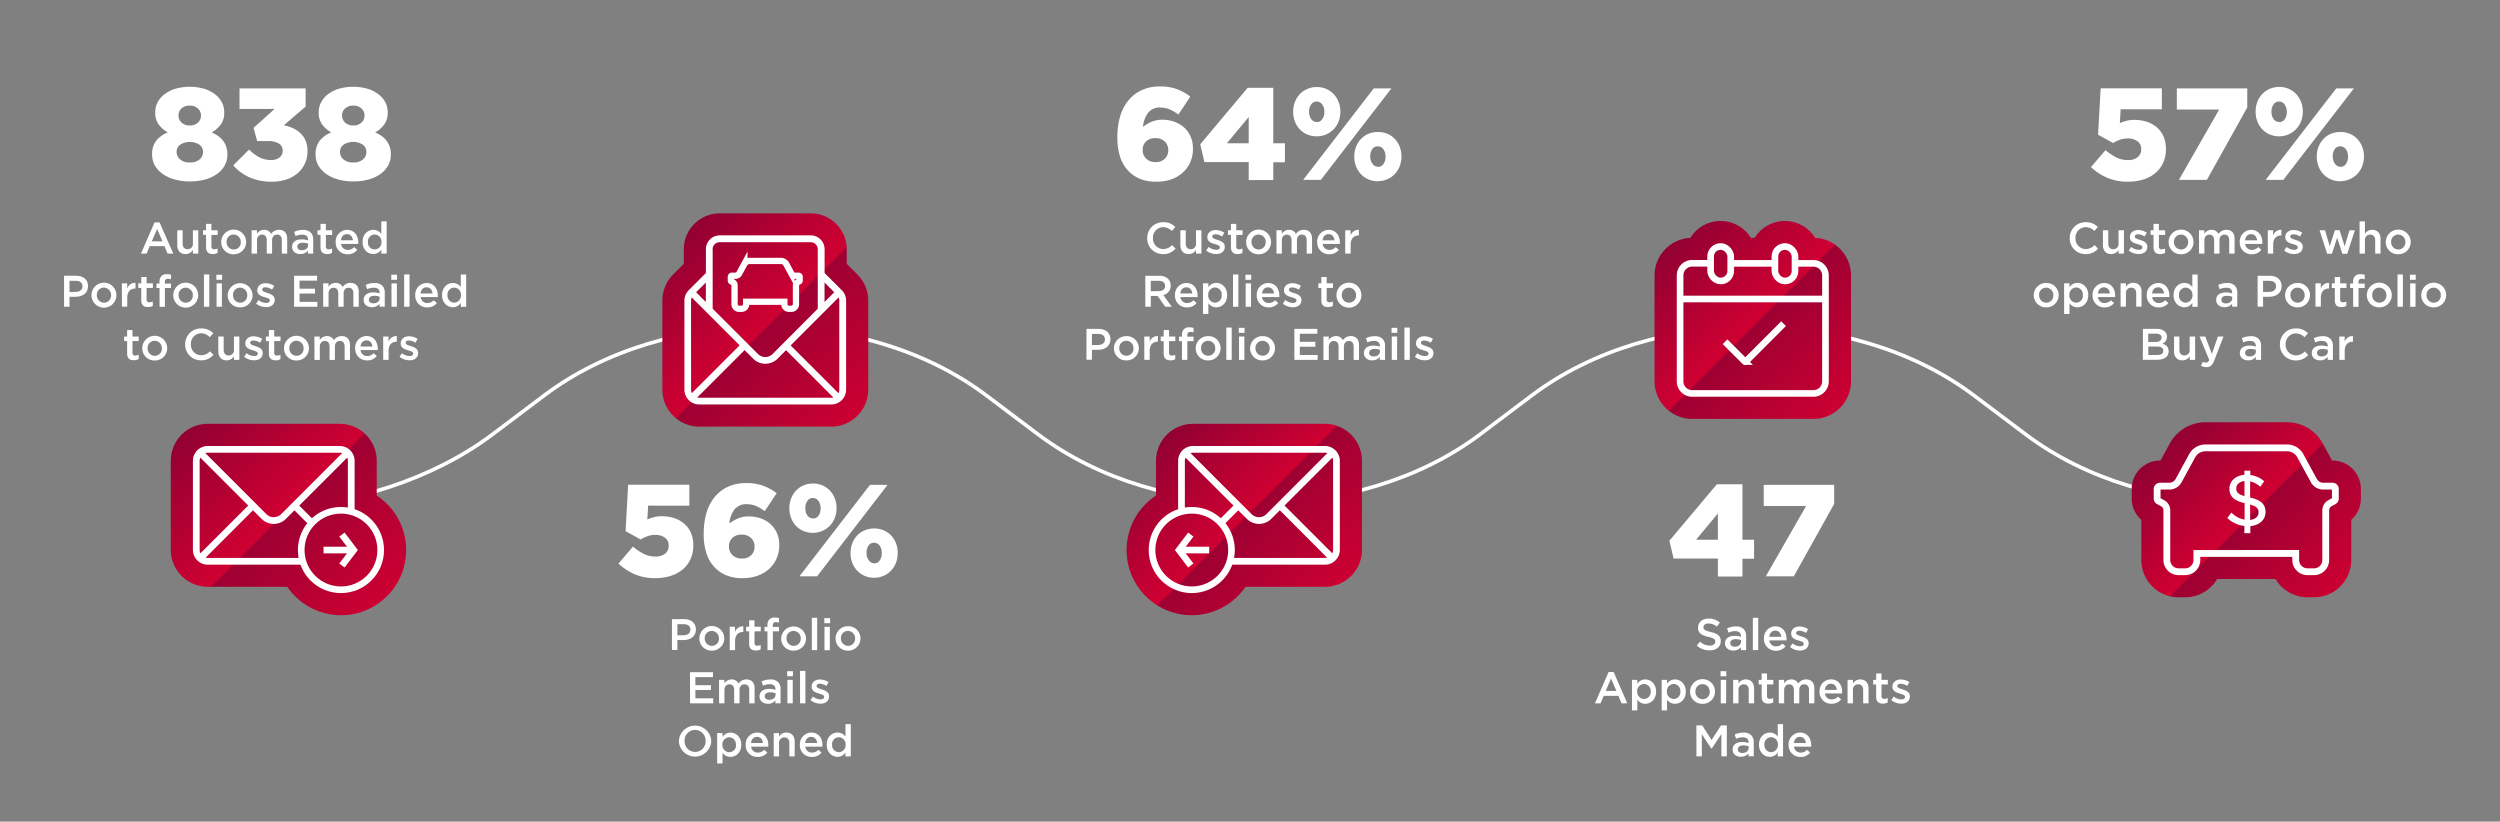 <svg id="Layer_1" data-name="Layer 1" xmlns="http://www.w3.org/2000/svg" xmlns:xlink="http://www.w3.org/1999/xlink" viewBox="0 0 1261.88 414.71"><rect x="0" y="0" width="1261.88" height="414.71" fill="#808080" stroke="none"/><defs><style>.cls-1,.cls-10,.cls-7,.cls-9{fill:none;stroke:#fff;stroke-miterlimit:10;}.cls-1{stroke-width:1.86px;}.cls-2{fill:url(#linear-gradient);}.cls-3{fill:url(#linear-gradient-2);}.cls-4{fill:url(#linear-gradient-3);}.cls-5{fill:url(#linear-gradient-4);}.cls-6{fill:url(#linear-gradient-5);}.cls-7{stroke-width:3.17px;}.cls-8{fill:#fff;}.cls-9{stroke-width:3.35px;}.cls-10{stroke-width:3.44px;}</style><linearGradient id="linear-gradient" x1="341.47" y1="122" x2="431.05" y2="211.58" gradientUnits="userSpaceOnUse"><stop offset="0" stop-color="#920032"/><stop offset="0.49" stop-color="#cf0032"/><stop offset="0.5" stop-color="#9e0032"/><stop offset="1" stop-color="#cc0032"/></linearGradient><linearGradient id="linear-gradient-2" x1="97.1" y1="213.98" x2="189.68" y2="306.56" xlink:href="#linear-gradient"/><linearGradient id="linear-gradient-3" x1="589.18" y1="219.19" x2="671.34" y2="301.35" xlink:href="#linear-gradient"/><linearGradient id="linear-gradient-4" x1="842.68" y1="123.7" x2="926.8" y2="207.82" xlink:href="#linear-gradient"/><linearGradient id="linear-gradient-5" x1="1093.73" y1="223.11" x2="1173.97" y2="303.35" xlink:href="#linear-gradient"/></defs><path class="cls-1" d="M1134,253.86c-40.45,0-80.9-11.54-111.58-34.64l-26.08-19.63c-61.37-46.19-161.79-46.19-223.16,0l-26.08,19.63c-61.37,46.19-161.79,46.19-223.16,0l-26.08-19.63c-61.37-46.19-161.79-46.19-223.16,0l-26.07,19.63C218.44,241.93,178,254.62,137,256.87"/><path class="cls-2" d="M353,215.34a18.7,18.7,0,0,1-18.67-18.68v-44.9A18.72,18.72,0,0,1,340,138.31l5.14-5.14v-7.32a18.19,18.19,0,0,1,18.17-18.17h45.91a18.19,18.19,0,0,1,18.17,18.17v7.32l5.33,5.33a18.73,18.73,0,0,1,5.53,13.26v44.9a18.7,18.7,0,0,1-18.68,18.68Z"/><path class="cls-3" d="M172.1,310.54A33,33,0,0,1,145,296.18H104.87A18.69,18.69,0,0,1,86.2,277.51v-44.9a18.69,18.69,0,0,1,18.67-18.68h66.62a18.69,18.69,0,0,1,18.67,18.68v17.53a32.9,32.9,0,0,1-18.06,60.4Z"/><path class="cls-4" d="M601.55,310.54a32.9,32.9,0,0,1-18.06-60.4V232.61a18.69,18.69,0,0,1,18.67-18.68h66.62a18.69,18.69,0,0,1,18.67,18.68v44.9a18.69,18.69,0,0,1-18.67,18.67H628.69A33,33,0,0,1,601.55,310.54Z"/><path class="cls-5" d="M854.14,211.44a19,19,0,0,1-19-19V139a19,19,0,0,1,18.06-18.93,17.94,17.94,0,0,1,30.54,0h1.91a17.94,17.94,0,0,1,30.54,0A19,19,0,0,1,934.3,139v53.44a19,19,0,0,1-18.95,19Z"/><path class="cls-6" d="M1164.74,301.48a18.84,18.84,0,0,1-16.19-9.23h-29.41a18.83,18.83,0,0,1-16.19,9.23h-3.31a18.84,18.84,0,0,1-18.81-18.82V262.39a14.29,14.29,0,0,1-4.85-10.75v-4.85a14.35,14.35,0,0,1,14.33-14.33h.22l4.69-8.62a20.53,20.53,0,0,1,18-10.7h41.19a20.53,20.53,0,0,1,18,10.7l4.7,8.62h.21a14.35,14.35,0,0,1,14.34,14.33v4.85a14.32,14.32,0,0,1-4.85,10.75v20.27a18.84,18.84,0,0,1-18.82,18.82Z"/><path class="cls-7" d="M376.62,152.29v1.28a2.29,2.29,0,0,1-2.29,2.29h-1.27a2.29,2.29,0,0,1-2.29-2.29V143.9a1.6,1.6,0,0,0-.8-1.38l-.71-.4a.55.55,0,0,1-.36-.53v-1.87a.55.55,0,0,1,.55-.55h1.82a2.08,2.08,0,0,0,1.81-1.08l2.64-4.85a3,3,0,0,1,2.59-1.53h15.9a3,3,0,0,1,2.59,1.53l2.65,4.85a2.06,2.06,0,0,0,1.81,1.08h1.81a.55.55,0,0,1,.56.55v1.87a.56.56,0,0,1-.37.53l-.7.4a1.58,1.58,0,0,0-.8,1.38v9.67a2.3,2.3,0,0,1-2.29,2.29h-1.28a2.29,2.29,0,0,1-2.28-2.29v-1.28Z"/><path class="cls-8" d="M95.77,91.57a28,28,0,0,1-7.65-1,19.55,19.55,0,0,1-6-2.77,13.47,13.47,0,0,1-3.93-4.26,10.91,10.91,0,0,1-1.41-5.5v-.14a10.75,10.75,0,0,1,2.07-6.85,14.35,14.35,0,0,1,5.84-4.23,14.53,14.53,0,0,1-4.52-3.89,9.81,9.81,0,0,1-1.81-6.13v-.13a10.77,10.77,0,0,1,1.25-5.12,12.51,12.51,0,0,1,3.56-4.08,17.19,17.19,0,0,1,5.51-2.71,26.66,26.66,0,0,1,14.18,0,17.19,17.19,0,0,1,5.51,2.71,12.51,12.51,0,0,1,3.56,4.08,10.66,10.66,0,0,1,1.25,5.12v.13a9.81,9.81,0,0,1-1.81,6.13,14.53,14.53,0,0,1-4.52,3.89,18.84,18.84,0,0,1,3.23,1.82A11.54,11.54,0,0,1,112.56,71a10.54,10.54,0,0,1,1.61,3,11.46,11.46,0,0,1,.6,3.86V78a11.24,11.24,0,0,1-1.42,5.61,13.22,13.22,0,0,1-3.93,4.28,18.84,18.84,0,0,1-6,2.74A28.82,28.82,0,0,1,95.77,91.57Zm0-9.57a7.11,7.11,0,0,0,5-1.55,4.78,4.78,0,0,0,1.71-3.66v-.13A4.34,4.34,0,0,0,100.59,73,9.09,9.09,0,0,0,91,73a4.35,4.35,0,0,0-1.85,3.63v.13a4.78,4.78,0,0,0,1.71,3.66A7.13,7.13,0,0,0,95.77,82Zm0-18.66a5.83,5.83,0,0,0,4.12-1.42,4.64,4.64,0,0,0,1.55-3.59v-.14a4.62,4.62,0,0,0-1.51-3.39,5.71,5.71,0,0,0-4.16-1.49,5.78,5.78,0,0,0-4.15,1.45,4.5,4.5,0,0,0-1.52,3.37v.13a4.79,4.79,0,0,0,1.55,3.63A5.82,5.82,0,0,0,95.77,63.34Z"/><path class="cls-8" d="M137.39,91.7a27.32,27.32,0,0,1-11.51-2.21,24.66,24.66,0,0,1-8.15-6l8-8a21.15,21.15,0,0,0,5.18,3.9,12.5,12.5,0,0,0,5.83,1.38,6.72,6.72,0,0,0,4.36-1.29,4.16,4.16,0,0,0,1.58-3.39v-.13a4,4,0,0,0-1.94-3.5,10.3,10.3,0,0,0-5.58-1.25H129.8L128,64.53,138.58,55H120.9V44.61h33.37v9.16l-11,9.44a22.93,22.93,0,0,1,4.62,1.51,13.53,13.53,0,0,1,3.82,2.58,11,11,0,0,1,2.57,3.76,13,13,0,0,1,.93,5.14v.13a14.33,14.33,0,0,1-5.08,11.18,16.73,16.73,0,0,1-5.64,3.1A22.18,22.18,0,0,1,137.39,91.7Z"/><path class="cls-8" d="M178.28,91.57a28,28,0,0,1-7.65-1,19.55,19.55,0,0,1-6-2.77,13.47,13.47,0,0,1-3.93-4.26,10.91,10.91,0,0,1-1.41-5.5v-.14a10.75,10.75,0,0,1,2.07-6.85,14.35,14.35,0,0,1,5.84-4.23,14.53,14.53,0,0,1-4.52-3.89,9.81,9.81,0,0,1-1.81-6.13v-.13a10.77,10.77,0,0,1,1.25-5.12,12.51,12.51,0,0,1,3.56-4.08,17.19,17.19,0,0,1,5.51-2.71,26.66,26.66,0,0,1,14.18,0,17.19,17.19,0,0,1,5.51,2.71,12.51,12.51,0,0,1,3.56,4.08,10.77,10.77,0,0,1,1.25,5.12v.13a9.81,9.81,0,0,1-1.81,6.13,14.53,14.53,0,0,1-4.52,3.89,19.23,19.23,0,0,1,3.23,1.82A11.54,11.54,0,0,1,195.07,71a10.54,10.54,0,0,1,1.61,3,11.46,11.46,0,0,1,.6,3.86V78a11.24,11.24,0,0,1-1.42,5.61,13.22,13.22,0,0,1-3.93,4.28,18.84,18.84,0,0,1-6,2.74A28.82,28.82,0,0,1,178.28,91.57Zm0-9.57a7.13,7.13,0,0,0,4.95-1.55,4.78,4.78,0,0,0,1.71-3.66v-.13A4.34,4.34,0,0,0,183.1,73a9.09,9.09,0,0,0-9.63,0,4.33,4.33,0,0,0-1.85,3.63v.13a4.78,4.78,0,0,0,1.71,3.66A7.13,7.13,0,0,0,178.28,82Zm0-18.66a5.83,5.83,0,0,0,4.12-1.42A4.64,4.64,0,0,0,184,58.33v-.14a4.62,4.62,0,0,0-1.51-3.39,5.71,5.71,0,0,0-4.16-1.49,5.78,5.78,0,0,0-4.15,1.45,4.5,4.5,0,0,0-1.52,3.37v.13a4.75,4.75,0,0,0,1.55,3.63A5.82,5.82,0,0,0,178.28,63.34Z"/><path class="cls-8" d="M78,112.27h2.55L87.46,128h-2.9L83,124.24H75.58L74,128H71.15ZM82,121.81l-2.7-6.26-2.68,6.26Z"/><path class="cls-8" d="M89.48,123.73v-7.51h2.7v6.7c0,1.84.91,2.86,2.52,2.86a2.6,2.6,0,0,0,2.66-2.9v-6.66h2.73V128H97.36v-1.84a4.23,4.23,0,0,1-3.68,2.08C91,128.26,89.48,126.48,89.48,123.73Z"/><path class="cls-8" d="M104,124.76v-6.21h-1.49v-2.33H104V113h2.7v3.24h3.18v2.33h-3.18v5.78a1.29,1.29,0,0,0,1.46,1.48,3.59,3.59,0,0,0,1.67-.41v2.21a4.67,4.67,0,0,1-2.43.61C105.43,128.22,104,127.35,104,124.76Z"/><path class="cls-8" d="M111.66,122.19v0a6.29,6.29,0,0,1,12.58,0v0a6.17,6.17,0,0,1-6.32,6.15A6.1,6.1,0,0,1,111.66,122.19Zm9.88,0v0a3.65,3.65,0,0,0-3.62-3.8,3.54,3.54,0,0,0-3.55,3.76v0a3.63,3.63,0,0,0,3.59,3.78A3.54,3.54,0,0,0,121.54,122.19Z"/><path class="cls-8" d="M127,116.22h2.71V118a4.21,4.21,0,0,1,3.59-2,3.73,3.73,0,0,1,3.53,2.07,4.75,4.75,0,0,1,4-2.07c2.57,0,4.13,1.63,4.13,4.51V128h-2.7v-6.71c0-1.87-.87-2.88-2.39-2.88s-2.53,1-2.53,2.93V128h-2.7v-6.73c0-1.83-.89-2.86-2.39-2.86s-2.52,1.12-2.52,2.93V128H127Z"/><path class="cls-8" d="M147.44,124.62v0c0-2.55,2-3.8,4.87-3.8a9.86,9.86,0,0,1,3.17.49V121c0-1.67-1-2.57-2.93-2.57a8.17,8.17,0,0,0-3.37.74l-.71-2.12a10.05,10.05,0,0,1,4.44-1,5.28,5.28,0,0,1,3.91,1.31,4.9,4.9,0,0,1,1.27,3.64v7h-2.63v-1.48a4.8,4.8,0,0,1-3.84,1.72C149.4,128.26,147.44,127,147.44,124.62Zm8.08-.85V123a7.4,7.4,0,0,0-2.68-.47c-1.74,0-2.77.74-2.77,2v0c0,1.14,1,1.79,2.3,1.79C154.16,126.3,155.52,125.27,155.52,123.77Z"/><path class="cls-8" d="M161.78,124.76v-6.21h-1.49v-2.33h1.49V113h2.71v3.24h3.17v2.33h-3.17v5.78a1.29,1.29,0,0,0,1.45,1.48,3.59,3.59,0,0,0,1.67-.41v2.21a4.65,4.65,0,0,1-2.43.61C163.19,128.22,161.78,127.35,161.78,124.76Z"/><path class="cls-8" d="M169.43,122.16v0a5.85,5.85,0,0,1,5.76-6.14c3.75,0,5.65,3,5.65,6.34,0,.25,0,.49,0,.76h-8.67a3.29,3.29,0,0,0,3.39,3,4.31,4.31,0,0,0,3.2-1.4l1.58,1.4a6,6,0,0,1-4.82,2.22A5.88,5.88,0,0,1,169.43,122.16Zm8.73-.87c-.18-1.74-1.21-3.1-3-3.1s-2.82,1.27-3.06,3.1Z"/><path class="cls-8" d="M183,122.14v0c0-3.91,2.65-6.12,5.47-6.12a4.84,4.84,0,0,1,4,2.07v-6.34h2.7V128h-2.7v-2a4.72,4.72,0,0,1-4,2.21C185.67,128.26,183,126.05,183,122.14Zm9.53,0v0a3.54,3.54,0,0,0-3.41-3.78,3.46,3.46,0,0,0-3.4,3.78v0a3.42,3.42,0,1,0,6.81,0Z"/><path class="cls-8" d="M32.33,139.19h6.16c3.67,0,5.95,2.08,5.95,5.23v.05c0,3.5-2.82,5.34-6.26,5.34h-3.1v5H32.33Zm5.94,8.14c2.08,0,3.37-1.17,3.37-2.8v0c0-1.83-1.31-2.79-3.37-2.79H35.08v5.63Z"/><path class="cls-8" d="M46.18,149v0a6.29,6.29,0,0,1,12.58-.05V149a6.29,6.29,0,0,1-12.58,0Zm9.88,0v0a3.65,3.65,0,0,0-3.62-3.8,3.54,3.54,0,0,0-3.55,3.75V149a3.63,3.63,0,0,0,3.59,3.77A3.54,3.54,0,0,0,56.06,149Z"/><path class="cls-8" d="M61.51,143h2.7v2.65a4.19,4.19,0,0,1,4.18-2.88v2.86h-.15c-2.37,0-4,1.54-4,4.67v4.49h-2.7Z"/><path class="cls-8" d="M71.3,151.57v-6.21H69.8V143h1.5V139.8H74V143h3.17v2.32H74v5.79a1.28,1.28,0,0,0,1.45,1.47,3.62,3.62,0,0,0,1.68-.4v2.21a4.68,4.68,0,0,1-2.44.6C72.71,155,71.3,154.16,71.3,151.57Z"/><path class="cls-8" d="M80.53,145.36H79V143.1h1.5v-.87a4,4,0,0,1,1-2.9,3.54,3.54,0,0,1,2.66-.94,7.16,7.16,0,0,1,2.18.31V141a4.66,4.66,0,0,0-1.58-.29c-1,0-1.57.56-1.57,1.79v.65h3.13v2.23H83.23v9.47h-2.7Z"/><path class="cls-8" d="M87.45,149v0a6.29,6.29,0,0,1,12.58-.05V149a6.29,6.29,0,0,1-12.58,0Zm9.88,0v0a3.65,3.65,0,0,0-3.62-3.8,3.54,3.54,0,0,0-3.55,3.75V149a3.63,3.63,0,0,0,3.59,3.77A3.54,3.54,0,0,0,97.33,149Z"/><path class="cls-8" d="M102.94,138.52h2.7v16.31h-2.7Z"/><path class="cls-8" d="M109.22,138.66h2.9v2.57h-2.9Zm.11,4.38H112v11.79h-2.7Z"/><path class="cls-8" d="M114.92,149v0a6.29,6.29,0,0,1,12.57-.05V149a6.16,6.16,0,0,1-6.32,6.14A6.1,6.1,0,0,1,114.92,149Zm9.87,0v0a3.65,3.65,0,0,0-3.62-3.8,3.54,3.54,0,0,0-3.55,3.75V149a3.64,3.64,0,0,0,3.6,3.77A3.54,3.54,0,0,0,124.79,149Z"/><path class="cls-8" d="M129.28,153.29l1.21-1.83a6.69,6.69,0,0,0,3.86,1.45c1.17,0,1.84-.49,1.84-1.27v0c0-.91-1.25-1.23-2.64-1.65-1.74-.49-3.69-1.21-3.69-3.46v0c0-2.23,1.86-3.59,4.2-3.59a8.15,8.15,0,0,1,4.34,1.34l-1.07,1.92A6.79,6.79,0,0,0,134,145c-1.05,0-1.66.49-1.66,1.16v.05c0,.87,1.28,1.22,2.66,1.67,1.72.54,3.67,1.32,3.67,3.44v0c0,2.48-1.93,3.71-4.38,3.71A8.32,8.32,0,0,1,129.28,153.29Z"/><path class="cls-8" d="M148.45,139.19h11.6v2.46H151.2v4.07H159v2.45H151.2v4.2h9v2.46H148.45Z"/><path class="cls-8" d="M163.11,143h2.71v1.78a4.21,4.21,0,0,1,3.59-2,3.74,3.74,0,0,1,3.53,2.08,4.76,4.76,0,0,1,4-2.08c2.57,0,4.13,1.63,4.13,4.51v7.53h-2.7v-6.7c0-1.88-.87-2.88-2.39-2.88s-2.53,1-2.53,2.92v6.66h-2.7v-6.72c0-1.83-.89-2.86-2.39-2.86s-2.52,1.11-2.52,2.92v6.66h-2.71Z"/><path class="cls-8" d="M183.56,151.44v-.05c0-2.55,2-3.8,4.87-3.8a9.58,9.58,0,0,1,3.17.5v-.3c0-1.67-1-2.56-2.93-2.56a8.32,8.32,0,0,0-3.37.73l-.71-2.12a10.05,10.05,0,0,1,4.44-1,5.28,5.28,0,0,1,3.91,1.32,4.9,4.9,0,0,1,1.27,3.64v7h-2.63v-1.47a4.8,4.8,0,0,1-3.84,1.72C185.52,155.08,183.56,153.8,183.56,151.44Zm8.08-.85v-.81a7.62,7.62,0,0,0-2.68-.47c-1.74,0-2.77.74-2.77,2v0c0,1.14,1,1.79,2.31,1.79C190.28,153.11,191.64,152.08,191.64,150.59Z"/><path class="cls-8" d="M197.5,138.66h2.91v2.57H197.5Zm.11,4.38h2.71v11.79h-2.71Z"/><path class="cls-8" d="M204,138.52h2.71v16.31H204Z"/><path class="cls-8" d="M209.59,149v0a5.85,5.85,0,0,1,5.76-6.14c3.76,0,5.65,3,5.65,6.35,0,.24,0,.49,0,.75h-8.67a3.3,3.3,0,0,0,3.4,3,4.26,4.26,0,0,0,3.19-1.41l1.59,1.41a6,6,0,0,1-4.83,2.21A5.89,5.89,0,0,1,209.59,149Zm8.73-.87c-.17-1.75-1.2-3.11-3-3.11s-2.81,1.28-3.06,3.11Z"/><path class="cls-8" d="M223.13,149v-.05c0-3.91,2.66-6.12,5.47-6.12a4.8,4.8,0,0,1,4,2.08v-6.35h2.71v16.31h-2.71v-2a4.74,4.74,0,0,1-4,2.21C225.83,155.08,223.13,152.87,223.13,149Zm9.54,0v-.05a3.54,3.54,0,0,0-3.42-3.77,3.45,3.45,0,0,0-3.39,3.77V149a3.51,3.51,0,0,0,3.39,3.77A3.55,3.55,0,0,0,232.67,149Z"/><path class="cls-8" d="M64.17,178.38v-6.21h-1.5v-2.32h1.5v-3.24h2.7v3.24H70v2.32H66.87V178a1.28,1.28,0,0,0,1.45,1.47A3.62,3.62,0,0,0,70,179v2.21a4.67,4.67,0,0,1-2.43.61C65.58,181.85,64.17,181,64.17,178.38Z"/><path class="cls-8" d="M71.81,175.81v0a6.29,6.29,0,0,1,12.58-.05v.05a6.16,6.16,0,0,1-6.32,6.14A6.1,6.1,0,0,1,71.81,175.81Zm9.88,0v0a3.65,3.65,0,0,0-3.62-3.8,3.54,3.54,0,0,0-3.55,3.75v.05a3.64,3.64,0,0,0,3.59,3.78A3.55,3.55,0,0,0,81.69,175.81Z"/><path class="cls-8" d="M93.46,173.87v0a7.92,7.92,0,0,1,8.07-8.09,8.15,8.15,0,0,1,6.12,2.43l-1.77,2a6.22,6.22,0,0,0-4.37-2,5.27,5.27,0,0,0-5.16,5.52v.05a5.26,5.26,0,0,0,5.16,5.54,6.11,6.11,0,0,0,4.49-2l1.76,1.78a8.06,8.06,0,0,1-6.34,2.77A7.87,7.87,0,0,1,93.46,173.87Z"/><path class="cls-8" d="M110.2,177.36v-7.51h2.7v6.7c0,1.83.92,2.86,2.53,2.86a2.61,2.61,0,0,0,2.66-2.9v-6.66h2.72v11.79h-2.72v-1.83a4.25,4.25,0,0,1-3.69,2.08C111.74,181.89,110.2,180.1,110.2,177.36Z"/><path class="cls-8" d="M123.23,180.1l1.2-1.83a6.69,6.69,0,0,0,3.87,1.45c1.16,0,1.83-.49,1.83-1.27v0c0-.92-1.25-1.23-2.64-1.66-1.74-.49-3.68-1.2-3.68-3.46v0c0-2.24,1.85-3.6,4.2-3.6a8.14,8.14,0,0,1,4.33,1.34l-1.07,1.92a6.89,6.89,0,0,0-3.33-1.12c-1,0-1.65.49-1.65,1.17v0c0,.87,1.27,1.23,2.66,1.68,1.72.53,3.66,1.31,3.66,3.44v0c0,2.48-1.92,3.71-4.38,3.71A8.23,8.23,0,0,1,123.23,180.1Z"/><path class="cls-8" d="M135.72,178.38v-6.21h-1.5v-2.32h1.5v-3.24h2.7v3.24h3.17v2.32h-3.17V178a1.28,1.28,0,0,0,1.45,1.47,3.62,3.62,0,0,0,1.68-.4v2.21a4.68,4.68,0,0,1-2.44.61C137.12,181.85,135.72,181,135.72,178.38Z"/><path class="cls-8" d="M143.36,175.81v0a6.29,6.29,0,0,1,12.58-.05v.05a6.17,6.17,0,0,1-6.33,6.14A6.1,6.1,0,0,1,143.36,175.81Zm9.87,0v0a3.64,3.64,0,0,0-3.62-3.8,3.54,3.54,0,0,0-3.55,3.75v.05a3.65,3.65,0,0,0,3.6,3.78A3.54,3.54,0,0,0,153.23,175.81Z"/><path class="cls-8" d="M158.69,169.85h2.7v1.79a4.24,4.24,0,0,1,3.6-2,3.75,3.75,0,0,1,3.53,2.08,4.75,4.75,0,0,1,4-2.08c2.57,0,4.14,1.63,4.14,4.52v7.52h-2.71v-6.7c0-1.87-.87-2.88-2.39-2.88s-2.52,1-2.52,2.93v6.65h-2.7v-6.72c0-1.83-.9-2.86-2.39-2.86s-2.53,1.12-2.53,2.93v6.65h-2.7Z"/><path class="cls-8" d="M179.27,175.79v0A5.86,5.86,0,0,1,185,169.6c3.75,0,5.65,3,5.65,6.35,0,.24,0,.49,0,.76H182a3.29,3.29,0,0,0,3.4,3,4.28,4.28,0,0,0,3.19-1.41l1.59,1.41a6,6,0,0,1-4.83,2.21A5.88,5.88,0,0,1,179.27,175.79Zm8.73-.87c-.18-1.74-1.2-3.1-3-3.1s-2.82,1.27-3.06,3.1Z"/><path class="cls-8" d="M193.41,169.85h2.7v2.66a4.18,4.18,0,0,1,4.18-2.88v2.86h-.15c-2.37,0-4,1.54-4,4.66v4.49h-2.7Z"/><path class="cls-8" d="M201.68,180.1l1.21-1.83a6.64,6.64,0,0,0,3.86,1.45c1.16,0,1.83-.49,1.83-1.27v0c0-.92-1.25-1.23-2.63-1.66-1.75-.49-3.69-1.2-3.69-3.46v0c0-2.24,1.85-3.6,4.2-3.6a8.14,8.14,0,0,1,4.33,1.34l-1.07,1.92a6.86,6.86,0,0,0-3.33-1.12c-1,0-1.65.49-1.65,1.17v0c0,.87,1.27,1.23,2.66,1.68,1.72.53,3.66,1.31,3.66,3.44v0c0,2.48-1.92,3.71-4.38,3.71A8.23,8.23,0,0,1,201.68,180.1Z"/><path class="cls-8" d="M330.9,291.82a26.14,26.14,0,0,1-10.62-2,29.25,29.25,0,0,1-8.11-5.34l7.32-8.58a27.4,27.4,0,0,0,5.54,3.7,12.75,12.75,0,0,0,5.67,1.32,7.81,7.81,0,0,0,5-1.45,4.81,4.81,0,0,0,1.82-4v-.13a4.67,4.67,0,0,0-1.88-3.93,8,8,0,0,0-4.92-1.42,11.36,11.36,0,0,0-3.92.66,19.62,19.62,0,0,0-3.46,1.65l-7.59-4.22,1.32-23.41h30.87v10.55H327.14l-.39,7a20.83,20.83,0,0,1,3.33-1.19,16.24,16.24,0,0,1,4.05-.46,20.11,20.11,0,0,1,6,.89,15.08,15.08,0,0,1,5,2.67,13.08,13.08,0,0,1,3.49,4.55,15.07,15.07,0,0,1,1.32,6.53v.14a16.09,16.09,0,0,1-1.42,6.92,14.78,14.78,0,0,1-3.92,5.15,17.64,17.64,0,0,1-6,3.23A25.43,25.43,0,0,1,330.9,291.82Z"/><path class="cls-8" d="M375,291.82a21.51,21.51,0,0,1-8.28-1.39,17.84,17.84,0,0,1-5.84-3.89,18.47,18.47,0,0,1-4.12-6.69,30.61,30.61,0,0,1-1.55-10.59v-.13a36.42,36.42,0,0,1,1.32-10,23.17,23.17,0,0,1,4-8,18.81,18.81,0,0,1,6.7-5.34,21.37,21.37,0,0,1,9.43-1.95,24.54,24.54,0,0,1,8.44,1.3,27,27,0,0,1,6.93,3.81L386,258a22.3,22.3,0,0,0-4.25-2.54,12.08,12.08,0,0,0-4.91-.95,7.25,7.25,0,0,0-6.17,2.72,13.74,13.74,0,0,0-2.54,7,23.25,23.25,0,0,1,4.19-2.47,13.56,13.56,0,0,1,5.77-1.09,17.81,17.81,0,0,1,5.8.95,14.59,14.59,0,0,1,4.85,2.77,13.27,13.27,0,0,1,3.33,4.52,14.4,14.4,0,0,1,1.25,6.14v.13a16.08,16.08,0,0,1-1.45,7,15.61,15.61,0,0,1-3.92,5.21,17.5,17.5,0,0,1-5.84,3.3A22,22,0,0,1,375,291.82Zm-.53-9.89a6.3,6.3,0,0,0,4.72-1.73,5.84,5.84,0,0,0,1.68-4.24v-.14a5.7,5.7,0,0,0-1.75-4.24,6.5,6.5,0,0,0-4.78-1.72,6.36,6.36,0,0,0-4.72,1.69,5.72,5.72,0,0,0-1.68,4.21v.13a5.82,5.82,0,0,0,1.75,4.28A6.44,6.44,0,0,0,374.43,281.93Z"/><path class="cls-8" d="M410.31,268.93a12.14,12.14,0,0,1-4.88-.95,11.19,11.19,0,0,1-3.73-2.64,12.08,12.08,0,0,1-2.4-3.93,13.16,13.16,0,0,1-.86-4.81v-.13a13.22,13.22,0,0,1,.86-4.82,12.14,12.14,0,0,1,2.4-3.92,11.47,11.47,0,0,1,3.76-2.67,11.91,11.91,0,0,1,4.92-1,11.66,11.66,0,0,1,4.88,1,11.41,11.41,0,0,1,3.72,2.67,12,12,0,0,1,2.41,3.92,13.25,13.25,0,0,1,.86,4.75v.13a13.43,13.43,0,0,1-.86,4.82,11.68,11.68,0,0,1-11.08,7.58Zm28.82-24.2H448L412.42,290.9h-8.9Zm-28.75,17a3.3,3.3,0,0,0,2.77-1.45,6,6,0,0,0,1.05-3.63v-.13a6,6,0,0,0-1.09-3.66,3.33,3.33,0,0,0-2.8-1.49,3.29,3.29,0,0,0-2.77,1.45,6,6,0,0,0-1.05,3.63v.13a5.86,5.86,0,0,0,1.12,3.7A3.39,3.39,0,0,0,410.38,261.68Zm30.8,29.88a11.63,11.63,0,0,1-4.88-1,11.34,11.34,0,0,1-3.73-2.68,12.05,12.05,0,0,1-2.41-3.92,13.2,13.2,0,0,1-.85-4.75v-.13a13.47,13.47,0,0,1,.85-4.82,12.16,12.16,0,0,1,2.41-3.92,11.37,11.37,0,0,1,3.76-2.67,12.78,12.78,0,0,1,9.79,0,10.83,10.83,0,0,1,3.73,2.63,12.31,12.31,0,0,1,2.41,3.93,13.38,13.38,0,0,1,.86,4.81v.14a13.49,13.49,0,0,1-.86,4.78,11.83,11.83,0,0,1-2.44,3.95,11.66,11.66,0,0,1-8.64,3.67Zm.06-7.26a3.25,3.25,0,0,0,2.77-1.45,6,6,0,0,0,1.06-3.63v-.13A5.94,5.94,0,0,0,444,275.4a3.35,3.35,0,0,0-2.8-1.45,3.29,3.29,0,0,0-2.81,1.41,6.14,6.14,0,0,0-1,3.66v.14a6,6,0,0,0,1.12,3.66A3.36,3.36,0,0,0,441.24,284.3Z"/><path class="cls-8" d="M339.16,312.5h6.17c3.66,0,5.94,2.08,5.94,5.23v0c0,3.51-2.82,5.34-6.26,5.34h-3.1v5h-2.75Zm5.94,8.13c2.08,0,3.38-1.16,3.38-2.79v0c0-1.83-1.32-2.79-3.38-2.79h-3.19v5.63Z"/><path class="cls-8" d="M353,322.31v-.05a6.29,6.29,0,0,1,12.58,0v0a6.16,6.16,0,0,1-6.32,6.14A6.1,6.1,0,0,1,353,322.31Zm9.88,0v-.05a3.65,3.65,0,0,0-3.62-3.8,3.54,3.54,0,0,0-3.55,3.76v0a3.63,3.63,0,0,0,3.59,3.78A3.54,3.54,0,0,0,362.89,322.31Z"/><path class="cls-8" d="M368.34,316.34H371V319a4.2,4.2,0,0,1,4.18-2.88V319h-.15c-2.37,0-4,1.54-4,4.67v4.49h-2.7Z"/><path class="cls-8" d="M378.13,324.88v-6.21h-1.5v-2.33h1.5V313.1h2.7v3.24H384v2.33h-3.17v5.78a1.29,1.29,0,0,0,1.45,1.48,3.63,3.63,0,0,0,1.68-.41v2.21a4.68,4.68,0,0,1-2.44.61C379.54,328.34,378.13,327.47,378.13,324.88Z"/><path class="cls-8" d="M387.36,318.67h-1.5v-2.26h1.5v-.87a4,4,0,0,1,1-2.91,3.57,3.57,0,0,1,2.66-.93,7.23,7.23,0,0,1,2.19.31v2.28a4.76,4.76,0,0,0-1.59-.29c-1,0-1.56.56-1.56,1.78v.65h3.12v2.24h-3.08v9.47h-2.7Z"/><path class="cls-8" d="M394.29,322.31v-.05a6.29,6.29,0,0,1,12.57,0v0a6.16,6.16,0,0,1-6.32,6.14A6.09,6.09,0,0,1,394.29,322.31Zm9.87,0v-.05a3.65,3.65,0,0,0-3.62-3.8,3.54,3.54,0,0,0-3.55,3.76v0a3.64,3.64,0,0,0,3.59,3.78A3.54,3.54,0,0,0,404.16,322.31Z"/><path class="cls-8" d="M409.77,311.83h2.7v16.31h-2.7Z"/><path class="cls-8" d="M416.05,312H419v2.57h-2.9Zm.11,4.38h2.7v11.8h-2.7Z"/><path class="cls-8" d="M421.75,322.31v-.05a6.16,6.16,0,0,1,6.3-6.16,6.1,6.1,0,0,1,6.27,6.12v0A6.16,6.16,0,0,1,428,328.4,6.09,6.09,0,0,1,421.75,322.31Zm9.87,0v-.05a3.65,3.65,0,0,0-3.62-3.8,3.54,3.54,0,0,0-3.55,3.76v0a3.64,3.64,0,0,0,3.6,3.78A3.54,3.54,0,0,0,431.62,322.31Z"/><path class="cls-8" d="M348.28,339.31h11.59v2.46H351v4.07h7.85v2.45H351v4.2h9V355h-11.7Z"/><path class="cls-8" d="M362.94,343.16h2.7v1.78a4.21,4.21,0,0,1,3.59-2,3.74,3.74,0,0,1,3.53,2.08,4.76,4.76,0,0,1,4-2.08c2.57,0,4.13,1.63,4.13,4.51V355h-2.7v-6.7c0-1.88-.87-2.88-2.39-2.88s-2.52,1-2.52,2.92V355h-2.71v-6.72c0-1.83-.89-2.86-2.39-2.86s-2.52,1.11-2.52,2.92V355h-2.7Z"/><path class="cls-8" d="M383.38,351.56v-.05c0-2.54,2-3.8,4.87-3.8a9.53,9.53,0,0,1,3.17.5v-.3c0-1.67-1-2.56-2.92-2.56a8.37,8.37,0,0,0-3.38.73l-.71-2.12a10.05,10.05,0,0,1,4.44-1,5.26,5.26,0,0,1,3.91,1.32A4.9,4.9,0,0,1,394,348v7H391.4v-1.47a4.78,4.78,0,0,1-3.84,1.72C385.35,355.2,383.38,353.92,383.38,351.56Zm8.09-.85v-.81a7.67,7.67,0,0,0-2.68-.47c-1.75,0-2.77.74-2.77,2v0c0,1.14,1,1.79,2.3,1.79C390.1,353.23,391.47,352.2,391.47,350.71Z"/><path class="cls-8" d="M397.32,338.78h2.91v2.57h-2.91Zm.12,4.38h2.7V355h-2.7Z"/><path class="cls-8" d="M403.83,338.64h2.7V355h-2.7Z"/><path class="cls-8" d="M409.1,353.41l1.21-1.83a6.64,6.64,0,0,0,3.86,1.45c1.16,0,1.83-.49,1.83-1.27v-.05c0-.91-1.25-1.23-2.63-1.65-1.75-.49-3.69-1.21-3.69-3.46v-.05c0-2.23,1.85-3.59,4.2-3.59a8.14,8.14,0,0,1,4.33,1.34l-1.07,1.92a6.76,6.76,0,0,0-3.33-1.12c-1.05,0-1.65.49-1.65,1.16v.05c0,.87,1.27,1.23,2.66,1.67,1.72.54,3.66,1.32,3.66,3.44v.05c0,2.48-1.92,3.71-4.38,3.71A8.29,8.29,0,0,1,409.1,353.41Z"/><path class="cls-8" d="M342.67,374v0A8.18,8.18,0,0,1,359,373.9V374a8.18,8.18,0,0,1-16.35,0Zm13.47,0v0a5.36,5.36,0,0,0-5.32-5.57,5.29,5.29,0,0,0-5.27,5.52V374a5.34,5.34,0,0,0,5.32,5.54A5.27,5.27,0,0,0,356.14,374Z"/><path class="cls-8" d="M362,370h2.7v2a4.74,4.74,0,0,1,4-2.22c2.77,0,5.47,2.19,5.47,6.13v0c0,3.91-2.68,6.12-5.47,6.12a4.82,4.82,0,0,1-4-2.08v5.41H362Zm9.45,5.92v0a3.49,3.49,0,0,0-3.37-3.78,3.56,3.56,0,0,0-3.44,3.78v0a3.56,3.56,0,0,0,3.44,3.78A3.46,3.46,0,0,0,371.49,375.89Z"/><path class="cls-8" d="M376.39,375.91v0a5.86,5.86,0,0,1,5.76-6.15c3.75,0,5.65,2.95,5.65,6.35,0,.24,0,.49,0,.76h-8.67a3.29,3.29,0,0,0,3.4,3,4.28,4.28,0,0,0,3.19-1.41l1.59,1.41a6,6,0,0,1-4.83,2.21A5.88,5.88,0,0,1,376.39,375.91Zm8.73-.87c-.18-1.74-1.2-3.1-3-3.1s-2.82,1.27-3.06,3.1Z"/><path class="cls-8" d="M390.53,370h2.7v1.81a4.28,4.28,0,0,1,3.69-2.06c2.66,0,4.2,1.79,4.2,4.52v7.53h-2.7v-6.71c0-1.83-.92-2.88-2.53-2.88a2.63,2.63,0,0,0-2.66,2.93v6.66h-2.7Z"/><path class="cls-8" d="M403.74,375.91v0a5.86,5.86,0,0,1,5.76-6.15c3.75,0,5.65,2.95,5.65,6.35,0,.24,0,.49,0,.76h-8.67a3.29,3.29,0,0,0,3.39,3,4.28,4.28,0,0,0,3.2-1.41l1.59,1.41a6,6,0,0,1-4.83,2.21A5.88,5.88,0,0,1,403.74,375.91Zm8.73-.87c-.18-1.74-1.21-3.1-3-3.1s-2.82,1.27-3.06,3.1Z"/><path class="cls-8" d="M417.28,375.89v0c0-3.91,2.66-6.13,5.47-6.13a4.82,4.82,0,0,1,4,2.08v-6.34h2.7v16.31h-2.7v-2a4.72,4.72,0,0,1-4,2.21C420,382,417.28,379.8,417.28,375.89Zm9.54,0v0a3.54,3.54,0,0,0-3.42-3.78,3.46,3.46,0,0,0-3.4,3.78v0a3.52,3.52,0,0,0,3.4,3.78A3.56,3.56,0,0,0,426.82,375.89Z"/><path class="cls-8" d="M583.79,91.7a21.69,21.69,0,0,1-8.27-1.38,17.76,17.76,0,0,1-5.84-3.9,18.33,18.33,0,0,1-4.12-6.69A30.38,30.38,0,0,1,564,69.14V69a36.3,36.3,0,0,1,1.32-10,22.79,22.79,0,0,1,4-8A18.86,18.86,0,0,1,576,45.63a21.4,21.4,0,0,1,9.43-2,24.75,24.75,0,0,1,8.44,1.3,26.4,26.4,0,0,1,6.93,3.82l-6,9.07a21.65,21.65,0,0,0-4.26-2.54,11.88,11.88,0,0,0-4.91-1,7.29,7.29,0,0,0-6.17,2.72,13.83,13.83,0,0,0-2.54,7,23.25,23.25,0,0,1,4.19-2.47,13.6,13.6,0,0,1,5.77-1.09,17.62,17.62,0,0,1,5.81,1,14.3,14.3,0,0,1,4.84,2.77,13.23,13.23,0,0,1,3.33,4.51A14.4,14.4,0,0,1,602.13,75v.13a16.19,16.19,0,0,1-1.45,7,15.77,15.77,0,0,1-3.93,5.21,17.45,17.45,0,0,1-5.83,3.3A21.84,21.84,0,0,1,583.79,91.7Zm-.53-9.89A6.28,6.28,0,0,0,588,80.08a5.84,5.84,0,0,0,1.68-4.24v-.13a5.76,5.76,0,0,0-1.74-4.25,6.52,6.52,0,0,0-4.79-1.72,6.33,6.33,0,0,0-4.71,1.69,5.74,5.74,0,0,0-1.68,4.21v.13a5.85,5.85,0,0,0,1.74,4.28A6.46,6.46,0,0,0,583.26,81.81Z"/><path class="cls-8" d="M630.29,81.81H607.93l-2.11-9,23.94-28.49h12.93v28h5.87v9.57h-5.87v9h-12.4Zm0-9.5V59.05l-11,13.26Z"/><path class="cls-8" d="M664.59,68.81a11.94,11.94,0,0,1-4.88-1A11.09,11.09,0,0,1,656,65.22a12.16,12.16,0,0,1-2.41-3.92,13.43,13.43,0,0,1-.85-4.82v-.13a13.43,13.43,0,0,1,.85-4.82A12.16,12.16,0,0,1,656,47.61a11.37,11.37,0,0,1,3.76-2.67,11.87,11.87,0,0,1,4.91-1,11.63,11.63,0,0,1,4.88,1,11.35,11.35,0,0,1,3.73,2.67,12.16,12.16,0,0,1,2.41,3.92,13.25,13.25,0,0,1,.86,4.75v.13a13.43,13.43,0,0,1-.86,4.82,11.64,11.64,0,0,1-11.08,7.58Zm28.82-24.2h8.9L666.7,90.78h-8.91Zm-28.76,17a3.25,3.25,0,0,0,2.77-1.45,6,6,0,0,0,1.06-3.63v-.13a6,6,0,0,0-1.09-3.66,3.33,3.33,0,0,0-2.8-1.49,3.26,3.26,0,0,0-2.77,1.46,5.93,5.93,0,0,0-1.06,3.62v.13a5.92,5.92,0,0,0,1.12,3.7A3.38,3.38,0,0,0,664.65,61.56Zm30.81,29.88a11.71,11.71,0,0,1-4.89-1,11.41,11.41,0,0,1-3.72-2.67,11.93,11.93,0,0,1-2.41-3.93,13.21,13.21,0,0,1-.86-4.75V79a13.38,13.38,0,0,1,.86-4.81,11.93,11.93,0,0,1,2.41-3.93,11.27,11.27,0,0,1,3.76-2.67,12.78,12.78,0,0,1,9.79,0,11.19,11.19,0,0,1,3.73,2.64,12.34,12.34,0,0,1,2.41,3.92,13.43,13.43,0,0,1,.85,4.82V79a13.48,13.48,0,0,1-.85,4.78,11.93,11.93,0,0,1-2.44,4,11.75,11.75,0,0,1-8.64,3.66Zm.06-7.26a3.26,3.26,0,0,0,2.77-1.45,6,6,0,0,0,1.06-3.63V79a6,6,0,0,0-1.09-3.69,3.35,3.35,0,0,0-2.8-1.45,3.27,3.27,0,0,0-2.81,1.42,6.1,6.1,0,0,0-1,3.66V79a5.88,5.88,0,0,0,1.12,3.66A3.36,3.36,0,0,0,695.52,84.18Z"/><path class="cls-8" d="M579.07,120.24v0a7.92,7.92,0,0,1,8.06-8.09,8.14,8.14,0,0,1,6.12,2.44l-1.76,2a6.22,6.22,0,0,0-4.38-1.94,5.27,5.27,0,0,0-5.16,5.52v0a5.27,5.27,0,0,0,5.16,5.54,6.11,6.11,0,0,0,4.49-2l1.77,1.79a8.07,8.07,0,0,1-6.35,2.77A7.87,7.87,0,0,1,579.07,120.24Z"/><path class="cls-8" d="M595.8,123.73v-7.51h2.71v6.71c0,1.83.91,2.86,2.52,2.86a2.61,2.61,0,0,0,2.66-2.91v-6.66h2.73V128h-2.73v-1.83a4.26,4.26,0,0,1-3.69,2.08C597.35,128.27,595.8,126.48,595.8,123.73Z"/><path class="cls-8" d="M608.83,126.48l1.21-1.83a6.66,6.66,0,0,0,3.86,1.45c1.16,0,1.83-.49,1.83-1.28v0c0-.92-1.25-1.23-2.63-1.65-1.74-.49-3.69-1.21-3.69-3.47v0c0-2.23,1.86-3.6,4.2-3.6a8.24,8.24,0,0,1,4.34,1.34l-1.08,1.92a6.84,6.84,0,0,0-3.33-1.11c-1,0-1.65.49-1.65,1.16v0c0,.87,1.28,1.23,2.66,1.68,1.72.54,3.66,1.32,3.66,3.44v0c0,2.48-1.92,3.71-4.37,3.71A8.31,8.31,0,0,1,608.83,126.48Z"/><path class="cls-8" d="M621.32,124.76v-6.21h-1.49v-2.33h1.49V113H624v3.24h3.17v2.33H624v5.78a1.29,1.29,0,0,0,1.45,1.48,3.7,3.7,0,0,0,1.67-.4v2.21a4.65,4.65,0,0,1-2.43.6C622.73,128.22,621.32,127.35,621.32,124.76Z"/><path class="cls-8" d="M629,122.19v0a6.29,6.29,0,0,1,12.58,0v0a6.17,6.17,0,0,1-6.32,6.15A6.1,6.1,0,0,1,629,122.19Zm9.88,0v0a3.65,3.65,0,0,0-3.62-3.79,3.53,3.53,0,0,0-3.55,3.75v0a3.64,3.64,0,0,0,3.59,3.78A3.54,3.54,0,0,0,638.84,122.19Z"/><path class="cls-8" d="M644.29,116.22H647V118a4.21,4.21,0,0,1,3.59-2,3.74,3.74,0,0,1,3.53,2.08,4.76,4.76,0,0,1,4-2.08c2.57,0,4.13,1.63,4.13,4.51V128h-2.7v-6.7c0-1.88-.87-2.88-2.39-2.88s-2.53,1-2.53,2.92V128h-2.7V121.3c0-1.84-.89-2.86-2.39-2.86s-2.52,1.11-2.52,2.92V128h-2.71Z"/><path class="cls-8" d="M664.87,122.17v0a5.85,5.85,0,0,1,5.77-6.14c3.75,0,5.65,3,5.65,6.34a6.76,6.76,0,0,1,0,.76h-8.66a3.3,3.3,0,0,0,3.39,3,4.32,4.32,0,0,0,3.2-1.41l1.58,1.41a6,6,0,0,1-4.82,2.21A5.89,5.89,0,0,1,664.87,122.17Zm8.74-.87c-.18-1.75-1.21-3.11-3-3.11s-2.81,1.27-3.06,3.11Z"/><path class="cls-8" d="M679,116.22h2.7v2.66A4.19,4.19,0,0,1,685.9,116v2.86h-.16c-2.37,0-4,1.54-4,4.67V128H679Z"/><path class="cls-8" d="M578.1,139.2h7a6.32,6.32,0,0,1,4.51,1.56,4.71,4.71,0,0,1,1.29,3.37v.05a4.68,4.68,0,0,1-3.7,4.73l4.22,5.92h-3.26l-3.84-5.45h-3.45v5.45H578.1Zm6.77,7.75c2,0,3.21-1,3.21-2.62v0c0-1.68-1.2-2.59-3.24-2.59h-4V147Z"/><path class="cls-8" d="M593.07,149v0a5.86,5.86,0,0,1,5.76-6.15c3.75,0,5.65,3,5.65,6.35,0,.24,0,.49,0,.76h-8.67a3.29,3.29,0,0,0,3.4,3,4.26,4.26,0,0,0,3.19-1.41l1.59,1.41a6,6,0,0,1-4.83,2.21A5.88,5.88,0,0,1,593.07,149Zm8.73-.87c-.18-1.74-1.2-3.11-3-3.11s-2.81,1.28-3.06,3.11Z"/><path class="cls-8" d="M607.21,143h2.71v2a4.74,4.74,0,0,1,4-2.21c2.77,0,5.47,2.19,5.47,6.12V149c0,3.91-2.68,6.12-5.47,6.12a4.79,4.79,0,0,1-4-2.08v5.41h-2.71Zm9.45,5.92v-.05a3.49,3.49,0,0,0-3.37-3.77,3.56,3.56,0,0,0-3.44,3.77V149a3.56,3.56,0,0,0,3.44,3.77A3.45,3.45,0,0,0,616.66,149Z"/><path class="cls-8" d="M622.36,138.53h2.7v16.3h-2.7Z"/><path class="cls-8" d="M628.64,138.66h2.9v2.57h-2.9Zm.11,4.38h2.71v11.79h-2.71Z"/><path class="cls-8" d="M634.34,149v0a5.86,5.86,0,0,1,5.76-6.15c3.76,0,5.65,3,5.65,6.35,0,.24,0,.49,0,.76H637a3.3,3.3,0,0,0,3.4,3,4.26,4.26,0,0,0,3.19-1.41l1.59,1.41a6,6,0,0,1-4.83,2.21A5.88,5.88,0,0,1,634.34,149Zm8.73-.87c-.18-1.74-1.2-3.11-3-3.11s-2.81,1.28-3.06,3.11Z"/><path class="cls-8" d="M647.52,153.29l1.21-1.83a6.66,6.66,0,0,0,3.86,1.45c1.16,0,1.83-.49,1.83-1.27v0c0-.91-1.25-1.22-2.63-1.65-1.74-.49-3.69-1.21-3.69-3.46v0c0-2.23,1.86-3.59,4.2-3.59a8.15,8.15,0,0,1,4.34,1.34l-1.08,1.92a6.86,6.86,0,0,0-3.32-1.12c-1,0-1.66.49-1.66,1.16v.05c0,.87,1.28,1.23,2.66,1.67,1.72.54,3.66,1.32,3.66,3.44v0c0,2.48-1.92,3.71-4.37,3.71A8.32,8.32,0,0,1,647.52,153.29Z"/><path class="cls-8" d="M666.94,151.57v-6.21h-1.5V143h1.5V139.8h2.7V143h3.17v2.32h-3.17v5.79a1.28,1.28,0,0,0,1.45,1.47,3.62,3.62,0,0,0,1.68-.4v2.21a4.68,4.68,0,0,1-2.44.6C668.35,155,666.94,154.16,666.94,151.57Z"/><path class="cls-8" d="M674.58,149v0a6.29,6.29,0,0,1,12.58-.05V149a6.29,6.29,0,0,1-12.58,0Zm9.88,0v0a3.65,3.65,0,0,0-3.62-3.8,3.55,3.55,0,0,0-3.56,3.75V149a3.64,3.64,0,0,0,3.6,3.77A3.54,3.54,0,0,0,684.46,149Z"/><path class="cls-8" d="M548.4,166h6.17c3.66,0,5.94,2.08,5.94,5.23v0c0,3.51-2.82,5.34-6.26,5.34h-3.1v5H548.4Zm5.94,8.13c2.08,0,3.38-1.16,3.38-2.79v0c0-1.83-1.32-2.79-3.38-2.79h-3.19v5.63Z"/><path class="cls-8" d="M562.25,175.82v0a6.17,6.17,0,0,1,6.3-6.16,6.11,6.11,0,0,1,6.28,6.12v0a6.16,6.16,0,0,1-6.32,6.14A6.1,6.1,0,0,1,562.25,175.82Zm9.88,0v0a3.65,3.65,0,0,0-3.62-3.8,3.54,3.54,0,0,0-3.55,3.76v0a3.64,3.64,0,0,0,3.59,3.78A3.54,3.54,0,0,0,572.13,175.82Z"/><path class="cls-8" d="M577.58,169.85h2.71v2.66a4.18,4.18,0,0,1,4.17-2.88v2.86h-.15c-2.37,0-4,1.54-4,4.67v4.49h-2.71Z"/><path class="cls-8" d="M587.37,178.39v-6.21h-1.5v-2.33h1.5v-3.24h2.7v3.24h3.18v2.33h-3.18V178a1.29,1.29,0,0,0,1.46,1.47,3.58,3.58,0,0,0,1.67-.4v2.21a4.67,4.67,0,0,1-2.43.61C588.78,181.85,587.37,181,587.37,178.39Z"/><path class="cls-8" d="M596.6,172.18h-1.5v-2.26h1.5v-.87a4,4,0,0,1,1-2.91,3.59,3.59,0,0,1,2.66-.93,7.23,7.23,0,0,1,2.19.31v2.28a4.76,4.76,0,0,0-1.59-.29c-1,0-1.56.55-1.56,1.78v.65h3.12v2.24H599.3v9.47h-2.7Z"/><path class="cls-8" d="M603.53,175.82v0a6.16,6.16,0,0,1,6.3-6.16,6.1,6.1,0,0,1,6.27,6.12v0a6.16,6.16,0,0,1-6.32,6.14A6.09,6.09,0,0,1,603.53,175.82Zm9.87,0v0a3.65,3.65,0,0,0-3.62-3.8,3.54,3.54,0,0,0-3.55,3.76v0a3.64,3.64,0,0,0,3.6,3.78A3.54,3.54,0,0,0,613.4,175.82Z"/><path class="cls-8" d="M619,165.34h2.7v16.31H619Z"/><path class="cls-8" d="M625.29,165.47h2.9V168h-2.9Zm.11,4.38h2.7v11.8h-2.7Z"/><path class="cls-8" d="M631,175.82v0a6.16,6.16,0,0,1,6.3-6.16,6.1,6.1,0,0,1,6.27,6.12v0a6.16,6.16,0,0,1-6.32,6.14A6.09,6.09,0,0,1,631,175.82Zm9.87,0v0a3.65,3.65,0,0,0-3.62-3.8,3.55,3.55,0,0,0-3.55,3.76v0a3.64,3.64,0,0,0,3.6,3.78A3.54,3.54,0,0,0,640.86,175.82Z"/><path class="cls-8" d="M653.33,166h11.6v2.46h-8.85v4.06h7.84V175h-7.84v4.2h9v2.46H653.33Z"/><path class="cls-8" d="M668,169.85h2.7v1.79a4.23,4.23,0,0,1,3.6-2,3.74,3.74,0,0,1,3.53,2.07,4.75,4.75,0,0,1,4-2.07c2.57,0,4.13,1.63,4.13,4.51v7.53h-2.7V175c0-1.88-.88-2.89-2.39-2.89s-2.53,1-2.53,2.93v6.66h-2.7v-6.73c0-1.83-.9-2.86-2.39-2.86s-2.53,1.12-2.53,2.93v6.66H668Z"/><path class="cls-8" d="M688.44,178.25v0c0-2.55,2-3.8,4.87-3.8a9.91,9.91,0,0,1,3.17.49v-.29c0-1.68-1-2.57-2.93-2.57a8.13,8.13,0,0,0-3.37.74l-.72-2.12a10.1,10.1,0,0,1,4.45-1,5.29,5.29,0,0,1,3.91,1.31,4.9,4.9,0,0,1,1.27,3.64v7h-2.63v-1.48a4.82,4.82,0,0,1-3.85,1.72C690.4,181.89,688.44,180.62,688.44,178.25Zm8.08-.85v-.8a7.4,7.4,0,0,0-2.68-.47c-1.74,0-2.77.74-2.77,2v0c0,1.14,1,1.79,2.3,1.79C695.16,179.93,696.52,178.9,696.52,177.4Z"/><path class="cls-8" d="M702.38,165.47h2.9V168h-2.9Zm.11,4.38h2.7v11.8h-2.7Z"/><path class="cls-8" d="M708.88,165.34h2.7v16.31h-2.7Z"/><path class="cls-8" d="M714.16,180.11l1.2-1.84a6.71,6.71,0,0,0,3.87,1.46c1.16,0,1.83-.5,1.83-1.28v0c0-.92-1.25-1.23-2.64-1.66-1.74-.49-3.68-1.2-3.68-3.46v0c0-2.24,1.85-3.6,4.2-3.6a8.14,8.14,0,0,1,4.33,1.34l-1.07,1.92a6.87,6.87,0,0,0-3.33-1.11c-1,0-1.65.49-1.65,1.16v0c0,.87,1.27,1.23,2.65,1.68,1.72.53,3.67,1.32,3.67,3.44v0c0,2.48-1.92,3.71-4.38,3.71A8.26,8.26,0,0,1,714.16,180.11Z"/><path class="cls-8" d="M867.1,281.93H844.74l-2.11-9,23.94-28.49H879.5v28h5.87v9.57H879.5v9H867.1Zm0-9.5V259.17l-11,13.26Z"/><path class="cls-8" d="M911.62,255.41H890.25V244.73H925.8v9.63L905.42,290.9H891.3Z"/><path class="cls-8" d="M856.45,325.86l1.66-2a7.2,7.2,0,0,0,4.93,2c1.7,0,2.77-.81,2.77-2v0c0-1.12-.62-1.73-3.53-2.4-3.32-.8-5.2-1.78-5.2-4.66v-.05c0-2.68,2.23-4.53,5.34-4.53a8.67,8.67,0,0,1,5.67,2l-1.47,2.08a7.12,7.12,0,0,0-4.25-1.61c-1.61,0-2.54.83-2.54,1.86v0c0,1.21.71,1.74,3.73,2.46,3.3.8,5,2,5,4.58v0c0,2.93-2.3,4.67-5.58,4.67A9.68,9.68,0,0,1,856.45,325.86Z"/><path class="cls-8" d="M870.71,324.74v0c0-2.55,2-3.8,4.87-3.8a9.86,9.86,0,0,1,3.17.49v-.29c0-1.67-1-2.57-2.93-2.57a8.17,8.17,0,0,0-3.37.74l-.71-2.12a10.05,10.05,0,0,1,4.44-1,5.28,5.28,0,0,1,3.91,1.31,4.9,4.9,0,0,1,1.27,3.64v7h-2.63v-1.48a4.8,4.8,0,0,1-3.84,1.72C872.67,328.38,870.71,327.11,870.71,324.74Zm8.09-.85v-.8a7.49,7.49,0,0,0-2.68-.47c-1.75,0-2.78.74-2.78,2v0c0,1.14,1,1.79,2.31,1.79C877.43,326.42,878.8,325.39,878.8,323.89Z"/><path class="cls-8" d="M884.76,311.83h2.71v16.31h-2.71Z"/><path class="cls-8" d="M890.35,322.28v0a5.85,5.85,0,0,1,5.76-6.14c3.76,0,5.65,2.95,5.65,6.34,0,.25,0,.49,0,.76h-8.67a3.3,3.3,0,0,0,3.4,3,4.29,4.29,0,0,0,3.19-1.4l1.59,1.4a6,6,0,0,1-4.83,2.21A5.88,5.88,0,0,1,890.35,322.28Zm8.73-.87c-.17-1.74-1.2-3.1-3-3.1s-2.81,1.27-3.06,3.1Z"/><path class="cls-8" d="M903.53,326.6l1.21-1.84a6.7,6.7,0,0,0,3.86,1.46c1.17,0,1.84-.5,1.84-1.28v0c0-.92-1.26-1.23-2.64-1.66-1.74-.49-3.69-1.2-3.69-3.46v0c0-2.24,1.86-3.6,4.2-3.6a8.15,8.15,0,0,1,4.34,1.34l-1.07,1.92a6.87,6.87,0,0,0-3.33-1.11c-1,0-1.66.49-1.66,1.16v0c0,.87,1.28,1.23,2.66,1.68,1.72.53,3.67,1.32,3.67,3.44v0c0,2.48-1.93,3.71-4.38,3.71A8.31,8.31,0,0,1,903.53,326.6Z"/><path class="cls-8" d="M811.94,339.2h2.55L821.37,355h-2.91l-1.58-3.77h-7.4L807.87,355h-2.81Zm3.93,9.54-2.7-6.25-2.68,6.25Z"/><path class="cls-8" d="M823.74,343.16h2.7v2a4.72,4.72,0,0,1,4-2.21c2.77,0,5.48,2.19,5.48,6.12v.05c0,3.91-2.68,6.12-5.48,6.12a4.84,4.84,0,0,1-4-2.08v5.41h-2.7Zm9.45,5.92V349a3.49,3.49,0,0,0-3.37-3.77,3.55,3.55,0,0,0-3.44,3.77v.05a3.55,3.55,0,0,0,3.44,3.77A3.45,3.45,0,0,0,833.19,349.08Z"/><path class="cls-8" d="M838.73,343.16h2.71v2a4.72,4.72,0,0,1,4-2.21c2.77,0,5.47,2.19,5.47,6.12v.05c0,3.91-2.68,6.12-5.47,6.12a4.81,4.81,0,0,1-4-2.08v5.41h-2.71Zm9.45,5.92V349a3.49,3.49,0,0,0-3.37-3.77,3.56,3.56,0,0,0-3.44,3.77v.05a3.56,3.56,0,0,0,3.44,3.77A3.45,3.45,0,0,0,848.18,349.08Z"/><path class="cls-8" d="M853.08,349.12v0a6.29,6.29,0,0,1,12.58-.05v.05a6.17,6.17,0,0,1-6.33,6.14A6.1,6.1,0,0,1,853.08,349.12Zm9.87,0v0a3.64,3.64,0,0,0-3.62-3.8,3.54,3.54,0,0,0-3.55,3.75v.05a3.64,3.64,0,0,0,3.6,3.77A3.54,3.54,0,0,0,863,349.12Z"/><path class="cls-8" d="M868.45,338.78h2.91v2.57h-2.91Zm.11,4.38h2.71V355h-2.71Z"/><path class="cls-8" d="M874.8,343.16h2.7V345a4.26,4.26,0,0,1,3.69-2.06c2.65,0,4.2,1.79,4.2,4.51V355h-2.71v-6.7c0-1.83-.91-2.88-2.52-2.88a2.62,2.62,0,0,0-2.66,2.92V355h-2.7Z"/><path class="cls-8" d="M889.21,351.69v-6.21h-1.5v-2.32h1.5v-3.24h2.7v3.24h3.17v2.32h-3.17v5.79a1.28,1.28,0,0,0,1.45,1.47,3.62,3.62,0,0,0,1.68-.4v2.21a4.68,4.68,0,0,1-2.44.6C890.62,355.15,889.21,354.28,889.21,351.69Z"/><path class="cls-8" d="M897.83,343.16h2.71v1.78a4.21,4.21,0,0,1,3.59-2,3.74,3.74,0,0,1,3.53,2.08,4.76,4.76,0,0,1,4-2.08c2.57,0,4.13,1.63,4.13,4.51V355h-2.7v-6.7c0-1.88-.87-2.88-2.39-2.88s-2.52,1-2.52,2.92V355h-2.71v-6.72c0-1.83-.89-2.86-2.39-2.86s-2.52,1.11-2.52,2.92V355h-2.71Z"/><path class="cls-8" d="M918.41,349.1v-.05a5.85,5.85,0,0,1,5.77-6.14c3.75,0,5.65,2.95,5.65,6.35,0,.24,0,.49,0,.76h-8.67a3.29,3.29,0,0,0,3.39,3,4.28,4.28,0,0,0,3.2-1.41l1.58,1.41a6,6,0,0,1-4.82,2.21A5.89,5.89,0,0,1,918.41,349.1Zm8.74-.87c-.18-1.75-1.21-3.11-3-3.11s-2.82,1.28-3.07,3.11Z"/><path class="cls-8" d="M932.56,343.16h2.7V345a4.28,4.28,0,0,1,3.69-2.06c2.66,0,4.2,1.79,4.2,4.51V355h-2.71v-6.7c0-1.83-.91-2.88-2.52-2.88a2.62,2.62,0,0,0-2.66,2.92V355h-2.7Z"/><path class="cls-8" d="M947,351.69v-6.21h-1.5v-2.32H947v-3.24h2.7v3.24h3.18v2.32h-3.18v5.79a1.28,1.28,0,0,0,1.45,1.47,3.62,3.62,0,0,0,1.68-.4v2.21a4.67,4.67,0,0,1-2.43.6C948.38,355.15,947,354.28,947,351.69Z"/><path class="cls-8" d="M954.64,353.41l1.2-1.83a6.69,6.69,0,0,0,3.87,1.45c1.16,0,1.83-.49,1.83-1.27v-.05c0-.91-1.25-1.23-2.64-1.65-1.74-.49-3.68-1.21-3.68-3.46v-.05c0-2.23,1.85-3.59,4.2-3.59a8.14,8.14,0,0,1,4.33,1.34l-1.07,1.92a6.79,6.79,0,0,0-3.33-1.12c-1.05,0-1.65.49-1.65,1.16v.05c0,.87,1.27,1.23,2.65,1.67,1.72.54,3.67,1.32,3.67,3.44v.05c0,2.48-1.92,3.71-4.38,3.71A8.27,8.27,0,0,1,954.64,353.41Z"/><path class="cls-8" d="M856.25,366.13h2.93l4.76,7.39,4.75-7.39h2.93v15.64h-2.75V370.55l-4.93,7.37h-.09L859,370.6v11.17h-2.71Z"/><path class="cls-8" d="M874.55,378.37v-.05c0-2.54,2-3.79,4.87-3.79a9.82,9.82,0,0,1,3.17.49v-.29c0-1.68-1-2.57-2.92-2.57a8.21,8.21,0,0,0-3.38.74l-.71-2.13a10.1,10.1,0,0,1,4.45-1,5.25,5.25,0,0,1,3.9,1.32,4.86,4.86,0,0,1,1.28,3.64v7h-2.64v-1.48a4.78,4.78,0,0,1-3.84,1.72C876.52,382,874.55,380.74,874.55,378.37Zm8.09-.85v-.8a7.44,7.44,0,0,0-2.68-.47c-1.74,0-2.77.73-2.77,2v.05c0,1.14,1,1.79,2.3,1.79C881.28,380.05,882.64,379,882.64,377.52Z"/><path class="cls-8" d="M887.85,375.89v0c0-3.91,2.66-6.13,5.47-6.13a4.82,4.82,0,0,1,4,2.08v-6.34H900v16.31h-2.7v-2a4.72,4.72,0,0,1-4,2.21C890.55,382,887.85,379.8,887.85,375.89Zm9.54,0v0a3.54,3.54,0,0,0-3.42-3.78,3.46,3.46,0,0,0-3.4,3.78v0a3.52,3.52,0,0,0,3.4,3.78A3.56,3.56,0,0,0,897.39,375.89Z"/><path class="cls-8" d="M902.8,375.91v0a5.86,5.86,0,0,1,5.76-6.15c3.75,0,5.65,2.95,5.65,6.35,0,.24,0,.49,0,.76H905.5a3.29,3.29,0,0,0,3.39,3,4.28,4.28,0,0,0,3.2-1.41l1.58,1.41a5.94,5.94,0,0,1-4.82,2.21A5.88,5.88,0,0,1,902.8,375.91Zm8.73-.87c-.18-1.74-1.21-3.1-3-3.1s-2.82,1.27-3.06,3.1Z"/><path class="cls-8" d="M1074.16,91.7a26.14,26.14,0,0,1-10.62-2,29.25,29.25,0,0,1-8.11-5.34l7.32-8.57a27.75,27.75,0,0,0,5.54,3.69,12.75,12.75,0,0,0,5.67,1.32,7.75,7.75,0,0,0,5-1.45,4.8,4.8,0,0,0,1.81-4v-.13a4.64,4.64,0,0,0-1.88-3.93,8,8,0,0,0-4.91-1.41,11.36,11.36,0,0,0-3.92.66,20,20,0,0,0-3.47,1.64L1059,68l1.32-23.41h30.87V55.16H1070.4l-.4,7a20.53,20.53,0,0,1,3.33-1.18,15.89,15.89,0,0,1,4.06-.47,20.11,20.11,0,0,1,6,.89,14.92,14.92,0,0,1,5.05,2.68,12.9,12.9,0,0,1,3.49,4.55,15,15,0,0,1,1.32,6.53v.13a16.09,16.09,0,0,1-1.42,6.92,14.78,14.78,0,0,1-3.92,5.15,17.47,17.47,0,0,1-6,3.23A25.17,25.17,0,0,1,1074.16,91.7Z"/><path class="cls-8" d="M1120.13,55.29h-21.37V44.61h35.55v9.63l-20.38,36.54h-14.11Z"/><path class="cls-8" d="M1150.4,68.81a12,12,0,0,1-4.88-1,11,11,0,0,1-3.72-2.64,12,12,0,0,1-2.41-3.92,13.43,13.43,0,0,1-.86-4.82v-.13a13.43,13.43,0,0,1,.86-4.82,12,12,0,0,1,2.41-3.92,11.27,11.27,0,0,1,3.76-2.67,11.87,11.87,0,0,1,4.91-1,11.44,11.44,0,0,1,8.61,3.66,12.14,12.14,0,0,1,2.4,3.92,13.25,13.25,0,0,1,.86,4.75v.13a13.43,13.43,0,0,1-.86,4.82,11.69,11.69,0,0,1-6.23,6.6A11.87,11.87,0,0,1,1150.4,68.81Zm28.83-24.2h8.9l-35.62,46.17h-8.9Zm-28.76,17a3.26,3.26,0,0,0,2.77-1.45,6,6,0,0,0,1-3.63v-.13a6.06,6.06,0,0,0-1.08-3.66,3.35,3.35,0,0,0-2.81-1.49,3.28,3.28,0,0,0-2.77,1.46,6,6,0,0,0-1.05,3.62v.13a5.86,5.86,0,0,0,1.12,3.7A3.38,3.38,0,0,0,1150.47,61.56Zm30.8,29.88a11.44,11.44,0,0,1-8.61-3.66,12.08,12.08,0,0,1-2.4-3.93,13,13,0,0,1-.86-4.75V79a13.16,13.16,0,0,1,.86-4.81,12.08,12.08,0,0,1,2.4-3.93,11.47,11.47,0,0,1,3.76-2.67,12.8,12.8,0,0,1,9.8,0,11,11,0,0,1,3.72,2.64,12,12,0,0,1,2.41,3.92,13.43,13.43,0,0,1,.86,4.82V79a13.49,13.49,0,0,1-.86,4.78,11.55,11.55,0,0,1-6.23,6.63A11.75,11.75,0,0,1,1181.27,91.44Zm.07-7.26a3.28,3.28,0,0,0,2.77-1.45,6,6,0,0,0,1.05-3.63V79a6,6,0,0,0-1.09-3.69,3.34,3.34,0,0,0-2.8-1.45,3.25,3.25,0,0,0-2.8,1.42,6.1,6.1,0,0,0-1,3.66V79a5.88,5.88,0,0,0,1.12,3.66A3.34,3.34,0,0,0,1181.34,84.18Z"/><path class="cls-8" d="M1044.71,120.24v0a7.92,7.92,0,0,1,8.07-8.09,8.16,8.16,0,0,1,6.12,2.44l-1.77,2a6.21,6.21,0,0,0-4.37-1.94,5.26,5.26,0,0,0-5.16,5.52v0a5.26,5.26,0,0,0,5.16,5.54,6.11,6.11,0,0,0,4.49-2l1.76,1.79a8.06,8.06,0,0,1-6.34,2.77A7.88,7.88,0,0,1,1044.71,120.24Z"/><path class="cls-8" d="M1061.45,123.73v-7.51h2.7v6.71c0,1.83.92,2.86,2.53,2.86a2.61,2.61,0,0,0,2.65-2.91v-6.66h2.73V128h-2.73v-1.83a4.24,4.24,0,0,1-3.68,2.08C1063,128.27,1061.45,126.48,1061.45,123.73Z"/><path class="cls-8" d="M1074.48,126.48l1.2-1.83a6.69,6.69,0,0,0,3.87,1.45c1.16,0,1.83-.49,1.83-1.28v0c0-.92-1.25-1.23-2.64-1.65-1.74-.49-3.68-1.21-3.68-3.47v0c0-2.23,1.85-3.6,4.2-3.6a8.23,8.23,0,0,1,4.33,1.34l-1.07,1.92a6.87,6.87,0,0,0-3.33-1.11c-1,0-1.65.49-1.65,1.16v0c0,.87,1.27,1.23,2.66,1.68,1.72.54,3.66,1.32,3.66,3.44v0c0,2.48-1.92,3.71-4.38,3.71A8.26,8.26,0,0,1,1074.48,126.48Z"/><path class="cls-8" d="M1087,124.76v-6.21h-1.5v-2.33h1.5V113h2.7v3.24h3.17v2.33h-3.17v5.78a1.29,1.29,0,0,0,1.45,1.48,3.74,3.74,0,0,0,1.68-.4v2.21a4.68,4.68,0,0,1-2.44.6C1088.37,128.22,1087,127.35,1087,124.76Z"/><path class="cls-8" d="M1094.61,122.19v0a6.29,6.29,0,0,1,12.58,0v0a6.17,6.17,0,0,1-6.33,6.15A6.1,6.1,0,0,1,1094.61,122.19Zm9.87,0v0a3.64,3.64,0,0,0-3.62-3.79,3.54,3.54,0,0,0-3.55,3.75v0a3.64,3.64,0,0,0,3.6,3.78A3.54,3.54,0,0,0,1104.48,122.19Z"/><path class="cls-8" d="M1109.94,116.22h2.7V118a4.23,4.23,0,0,1,3.6-2,3.75,3.75,0,0,1,3.53,2.08,4.75,4.75,0,0,1,4-2.08c2.57,0,4.14,1.63,4.14,4.51V128h-2.71v-6.7c0-1.88-.87-2.88-2.39-2.88s-2.52,1-2.52,2.92V128h-2.7V121.3c0-1.84-.9-2.86-2.39-2.86s-2.53,1.11-2.53,2.92V128h-2.7Z"/><path class="cls-8" d="M1130.52,122.17v0a5.85,5.85,0,0,1,5.76-6.14c3.75,0,5.65,3,5.65,6.34,0,.25,0,.49,0,.76h-8.67a3.3,3.3,0,0,0,3.4,3,4.31,4.31,0,0,0,3.19-1.41l1.59,1.41a6,6,0,0,1-4.83,2.21A5.88,5.88,0,0,1,1130.52,122.17Zm8.73-.87c-.18-1.75-1.2-3.11-3-3.11s-2.82,1.27-3.06,3.11Z"/><path class="cls-8" d="M1144.66,116.22h2.7v2.66a4.19,4.19,0,0,1,4.18-2.88v2.86h-.15c-2.37,0-4,1.54-4,4.67V128h-2.7Z"/><path class="cls-8" d="M1152.93,126.48l1.21-1.83a6.64,6.64,0,0,0,3.86,1.45c1.16,0,1.83-.49,1.83-1.28v0c0-.92-1.25-1.23-2.63-1.65-1.75-.49-3.69-1.21-3.69-3.47v0c0-2.23,1.85-3.6,4.2-3.6a8.23,8.23,0,0,1,4.33,1.34l-1.07,1.92a6.84,6.84,0,0,0-3.33-1.11c-1.05,0-1.65.49-1.65,1.16v0c0,.87,1.27,1.23,2.66,1.68,1.72.54,3.66,1.32,3.66,3.44v0c0,2.48-1.92,3.71-4.38,3.71A8.28,8.28,0,0,1,1152.93,126.48Z"/><path class="cls-8" d="M1170.8,116.22h2.77l2.37,8.09,2.62-8.13h2.32l2.61,8.13,2.42-8.09h2.72l-3.86,11.89h-2.44L1179.7,120l-2.66,8.07h-2.42Z"/><path class="cls-8" d="M1191,111.71h2.7V118a4.28,4.28,0,0,1,3.69-2c2.65,0,4.19,1.79,4.19,4.51V128h-2.7v-6.7c0-1.83-.91-2.88-2.52-2.88a2.62,2.62,0,0,0-2.66,2.92V128H1191Z"/><path class="cls-8" d="M1204.23,122.19v0a6.29,6.29,0,0,1,12.58,0v0a6.17,6.17,0,0,1-6.32,6.15A6.1,6.1,0,0,1,1204.23,122.19Zm9.88,0v0a3.65,3.65,0,0,0-3.62-3.79,3.53,3.53,0,0,0-3.55,3.75v0a3.63,3.63,0,0,0,3.59,3.78A3.54,3.54,0,0,0,1214.11,122.19Z"/><path class="cls-8" d="M1026.55,149v0a6.17,6.17,0,0,1,6.3-6.17,6.1,6.1,0,0,1,6.27,6.12V149a6.16,6.16,0,0,1-6.32,6.14A6.1,6.1,0,0,1,1026.55,149Zm9.87,0v0a3.65,3.65,0,0,0-3.62-3.8,3.54,3.54,0,0,0-3.55,3.75V149a3.64,3.64,0,0,0,3.6,3.77A3.53,3.53,0,0,0,1036.42,149Z"/><path class="cls-8" d="M1041.87,143h2.71v2a4.74,4.74,0,0,1,4-2.21c2.77,0,5.47,2.19,5.47,6.12V149c0,3.91-2.68,6.12-5.47,6.12a4.8,4.8,0,0,1-4-2.08v5.41h-2.71Zm9.46,5.92v-.05a3.5,3.5,0,0,0-3.38-3.77,3.56,3.56,0,0,0-3.44,3.77V149a3.56,3.56,0,0,0,3.44,3.77A3.45,3.45,0,0,0,1051.33,149Z"/><path class="cls-8" d="M1056.22,149v0a5.86,5.86,0,0,1,5.76-6.15c3.76,0,5.66,3,5.66,6.35,0,.24,0,.49-.05.76h-8.67a3.3,3.3,0,0,0,3.4,3,4.25,4.25,0,0,0,3.19-1.41l1.59,1.41a6,6,0,0,1-4.83,2.21A5.89,5.89,0,0,1,1056.22,149Zm8.74-.87c-.18-1.74-1.21-3.11-3-3.11s-2.81,1.28-3.06,3.11Z"/><path class="cls-8" d="M1070.37,143h2.7v1.81a4.26,4.26,0,0,1,3.68-2.06c2.66,0,4.2,1.79,4.2,4.52v7.52h-2.7v-6.7c0-1.83-.92-2.88-2.52-2.88a2.62,2.62,0,0,0-2.66,2.93v6.65h-2.7Z"/><path class="cls-8" d="M1083.57,149v0a5.86,5.86,0,0,1,5.76-6.15c3.76,0,5.66,3,5.66,6.35,0,.24,0,.49,0,.76h-8.67a3.3,3.3,0,0,0,3.4,3,4.26,4.26,0,0,0,3.19-1.41l1.59,1.41a6,6,0,0,1-4.83,2.21A5.89,5.89,0,0,1,1083.57,149Zm8.73-.87c-.17-1.74-1.2-3.11-3-3.11s-2.81,1.28-3.06,3.11Z"/><path class="cls-8" d="M1097.11,149v-.05c0-3.91,2.66-6.12,5.47-6.12a4.83,4.83,0,0,1,4,2.08v-6.34h2.7v16.3h-2.7v-2a4.73,4.73,0,0,1-4,2.21C1099.81,155.08,1097.11,152.87,1097.11,149Zm9.54,0v-.05a3.54,3.54,0,0,0-3.42-3.77,3.45,3.45,0,0,0-3.39,3.77V149a3.5,3.5,0,0,0,3.39,3.77A3.55,3.55,0,0,0,1106.65,149Z"/><path class="cls-8" d="M1118.63,151.44v-.05c0-2.54,2-3.79,4.87-3.79a9.86,9.86,0,0,1,3.17.49v-.29c0-1.68-1-2.57-2.93-2.57a8.17,8.17,0,0,0-3.37.74l-.71-2.13a10.05,10.05,0,0,1,4.44-1,5.28,5.28,0,0,1,3.91,1.32,4.9,4.9,0,0,1,1.27,3.64v7h-2.63v-1.47a4.8,4.8,0,0,1-3.84,1.72C1120.59,155.08,1118.63,153.81,1118.63,151.44Zm8.09-.85v-.81a7.73,7.73,0,0,0-2.68-.46c-1.75,0-2.78.73-2.78,2v.05c0,1.14,1,1.78,2.31,1.78C1125.35,153.11,1126.72,152.09,1126.72,150.59Z"/><path class="cls-8" d="M1139.54,139.2h6.17c3.66,0,5.94,2.07,5.94,5.22v.05c0,3.5-2.81,5.34-6.25,5.34h-3.11v5h-2.75Zm5.94,8.13c2.08,0,3.38-1.16,3.38-2.79v0c0-1.83-1.32-2.79-3.38-2.79h-3.19v5.63Z"/><path class="cls-8" d="M1153.4,149v0a6.17,6.17,0,0,1,6.3-6.17,6.1,6.1,0,0,1,6.27,6.12V149a6.16,6.16,0,0,1-6.32,6.14A6.1,6.1,0,0,1,1153.4,149Zm9.87,0v0a3.65,3.65,0,0,0-3.62-3.8,3.54,3.54,0,0,0-3.55,3.75V149a3.64,3.64,0,0,0,3.6,3.77A3.53,3.53,0,0,0,1163.27,149Z"/><path class="cls-8" d="M1168.73,143h2.7v2.66a4.2,4.2,0,0,1,4.18-2.89v2.86h-.16c-2.37,0-4,1.55-4,4.67v4.49h-2.7Z"/><path class="cls-8" d="M1178.51,151.57v-6.21H1177V143h1.49V139.8h2.71V143h3.17v2.32h-3.17v5.79a1.28,1.28,0,0,0,1.45,1.47,3.58,3.58,0,0,0,1.67-.4v2.21a4.65,4.65,0,0,1-2.43.6C1179.92,155,1178.51,154.16,1178.51,151.57Z"/><path class="cls-8" d="M1187.74,145.36h-1.5v-2.25h1.5v-.88a4,4,0,0,1,1-2.9,3.57,3.57,0,0,1,2.66-.94,7.51,7.51,0,0,1,2.19.31V141a5,5,0,0,0-1.59-.29c-1,0-1.56.56-1.56,1.79v.65h3.13v2.23h-3.09v9.47h-2.7Z"/><path class="cls-8" d="M1194.67,149v0a6.29,6.29,0,0,1,12.58-.05V149a6.17,6.17,0,0,1-6.33,6.14A6.1,6.1,0,0,1,1194.67,149Zm9.87,0v0a3.65,3.65,0,0,0-3.62-3.8,3.54,3.54,0,0,0-3.55,3.75V149a3.64,3.64,0,0,0,3.6,3.77A3.53,3.53,0,0,0,1204.54,149Z"/><path class="cls-8" d="M1210.15,138.53h2.71v16.3h-2.71Z"/><path class="cls-8" d="M1216.43,138.66h2.91v2.57h-2.91Zm.11,4.38h2.71v11.79h-2.71Z"/><path class="cls-8" d="M1222.13,149v0a6.29,6.29,0,0,1,12.58-.05V149a6.17,6.17,0,0,1-6.33,6.14A6.1,6.1,0,0,1,1222.13,149Zm9.87,0v0a3.64,3.64,0,0,0-3.62-3.8,3.54,3.54,0,0,0-3.55,3.75V149a3.64,3.64,0,0,0,3.6,3.77A3.53,3.53,0,0,0,1232,149Z"/><path class="cls-8" d="M1081.66,166h7a5.65,5.65,0,0,1,4.09,1.38,3.5,3.5,0,0,1,1,2.6v0a3.73,3.73,0,0,1-2.23,3.49c1.83.62,3.1,1.67,3.1,3.79v.05c0,2.79-2.3,4.29-5.78,4.29h-7.24Zm9.4,4.42c0-1.23-1-2-2.74-2h-4v4.16h3.76c1.76,0,2.94-.69,2.94-2.12Zm-2.34,4.49h-4.36v4.29h4.56c1.88,0,3-.74,3-2.14v0C1091.94,175.7,1090.89,174.92,1088.72,174.92Z"/><path class="cls-8" d="M1097.35,177.36v-7.51h2.7v6.7c0,1.84.91,2.86,2.52,2.86a2.6,2.6,0,0,0,2.66-2.9v-6.66H1108v11.8h-2.73v-1.84a4.23,4.23,0,0,1-3.68,2.08C1098.89,181.89,1097.35,180.11,1097.35,177.36Z"/><path class="cls-8" d="M1119.51,169.85h2.81L1117.63,182c-.93,2.41-2,3.31-3.88,3.31a5.57,5.57,0,0,1-2.8-.72l.92-2a3.32,3.32,0,0,0,1.59.45c.75,0,1.22-.34,1.67-1.34l-4.91-11.82h2.9l3.33,8.76Z"/><path class="cls-8" d="M1130.57,178.25v0c0-2.55,2-3.8,4.87-3.8a9.82,9.82,0,0,1,3.17.49v-.29c0-1.68-1-2.57-2.92-2.57a8.21,8.21,0,0,0-3.38.74l-.71-2.12a10.09,10.09,0,0,1,4.44-1A5.26,5.26,0,0,1,1140,171a4.86,4.86,0,0,1,1.28,3.64v7h-2.64v-1.48a4.78,4.78,0,0,1-3.84,1.72C1132.54,181.89,1130.57,180.62,1130.57,178.25Zm8.09-.85v-.8a7.44,7.44,0,0,0-2.68-.47c-1.74,0-2.77.74-2.77,2v0c0,1.14,1,1.79,2.3,1.79C1137.3,179.93,1138.66,178.9,1138.66,177.4Z"/><path class="cls-8" d="M1150.79,173.87v0a7.92,7.92,0,0,1,8.07-8.09,8.16,8.16,0,0,1,6.12,2.44l-1.77,2a6.21,6.21,0,0,0-4.37-1.94,5.25,5.25,0,0,0-5.16,5.51v.05a5.26,5.26,0,0,0,5.16,5.54,6.11,6.11,0,0,0,4.49-2l1.76,1.78a8.06,8.06,0,0,1-6.34,2.77A7.87,7.87,0,0,1,1150.79,173.87Z"/><path class="cls-8" d="M1166.88,178.25v0c0-2.55,2-3.8,4.87-3.8a9.82,9.82,0,0,1,3.17.49v-.29c0-1.68-1-2.57-2.92-2.57a8.21,8.21,0,0,0-3.38.74l-.71-2.12a10.09,10.09,0,0,1,4.44-1,5.26,5.26,0,0,1,3.91,1.31,4.9,4.9,0,0,1,1.28,3.64v7h-2.64v-1.48a4.78,4.78,0,0,1-3.84,1.72C1168.85,181.89,1166.88,180.62,1166.88,178.25Zm8.09-.85v-.8a7.44,7.44,0,0,0-2.68-.47c-1.75,0-2.77.74-2.77,2v0c0,1.14,1,1.79,2.3,1.79C1173.61,179.93,1175,178.9,1175,177.4Z"/><path class="cls-8" d="M1180.78,169.85h2.7v2.66a4.19,4.19,0,0,1,4.18-2.88v2.86h-.16c-2.36,0-4,1.54-4,4.67v4.49h-2.7Z"/><path class="cls-8" d="M424.63,146.22a.47.47,0,0,0-.1-.1l-8.31-8.32v-12a7,7,0,0,0-7-7H363.31a7,7,0,0,0-7,7v12L348,146.12l-.09.1a7.49,7.49,0,0,0-2.45,5.54v44.9a7.51,7.51,0,0,0,7.5,7.5h66.62a7.5,7.5,0,0,0,7.5-7.5v-44.9A7.51,7.51,0,0,0,424.63,146.22Zm-1,5.54v44.9a4.05,4.05,0,0,1-.42,1.81l-24.13-24.12,24.21-24.22A4.1,4.1,0,0,1,423.67,151.76Zm-2.54-4.24-4.91,4.92v-9.83Zm-61.42-21.67a3.61,3.61,0,0,1,3.6-3.6h45.91a3.6,3.6,0,0,1,3.59,3.6v29.86s0,.08,0,.12L390,178.66a5.25,5.25,0,0,1-7.45,0l-22.83-22.83v-30Zm-10.45,72.58a4.06,4.06,0,0,1-.4-1.77v-44.9a4.09,4.09,0,0,1,.33-1.63l24.18,24.18Zm7.05-46-4.91-4.92,4.91-4.91ZM353,200.76a4.18,4.18,0,0,1-1.07-.14l23.9-23.9,4.35,4.35a8.68,8.68,0,0,0,12.27,0l4.31-4.32,23.88,23.88a3.86,3.86,0,0,1-1,.13Z"/><circle class="cls-9" cx="172.1" cy="277.63" r="20.06"/><line class="cls-9" x1="163.31" y1="277.63" x2="178.53" y2="277.63"/><polyline class="cls-9" points="172.59 269.82 178.53 277.63 172.59 285.43"/><path class="cls-8" d="M104.87,281.61a3.79,3.79,0,0,1-1.07-.15l23.9-23.89,4.35,4.35a8.69,8.69,0,0,0,12.26,0l4.32-4.32,7.68,7.68a19.55,19.55,0,0,1,2.32-2.49l-7.59-7.6L175.25,231a4,4,0,0,1,.34,1.63v25.28a20.28,20.28,0,0,1,3.4.92v-26.2a7.51,7.51,0,0,0-7.5-7.51H104.87a7.51,7.51,0,0,0-7.5,7.51v44.9a7.51,7.51,0,0,0,7.5,7.5h48.59a19.64,19.64,0,0,1-1-3.4Zm0-53.1h66.62a3.86,3.86,0,0,1,1.23.19l-30.81,30.81a5.29,5.29,0,0,1-7.46,0L103.64,228.7A3.86,3.86,0,0,1,104.87,228.51Zm-4.1,49v-44.9a4,4,0,0,1,.34-1.63l24.18,24.18-24.12,24.12A4.21,4.21,0,0,1,100.77,277.51Z"/><circle class="cls-9" cx="601.55" cy="277.63" r="20.06"/><line class="cls-9" x1="610.34" y1="277.63" x2="595.12" y2="277.63"/><polyline class="cls-9" points="601.06 269.82 595.12 277.63 601.06 285.43"/><path class="cls-8" d="M668.78,281.61a3.79,3.79,0,0,0,1.07-.15L646,257.57l-4.35,4.35a8.69,8.69,0,0,1-12.26,0L625,257.6l-7.68,7.68a19.55,19.55,0,0,0-2.32-2.49l7.59-7.6L598.4,231a4,4,0,0,0-.34,1.63v25.28a20.28,20.28,0,0,0-3.4.92v-26.2a7.51,7.51,0,0,1,7.5-7.51h66.62a7.51,7.51,0,0,1,7.5,7.51v44.9a7.51,7.51,0,0,1-7.5,7.5H620.19a19.64,19.64,0,0,0,1-3.4Zm0-53.1H602.16a3.86,3.86,0,0,0-1.23.19l30.81,30.81a5.29,5.29,0,0,0,7.46,0L670,228.7A3.86,3.86,0,0,0,668.78,228.51Zm4.1,49v-44.9a4,4,0,0,0-.34-1.63l-24.18,24.18,24.12,24.12A4.21,4.21,0,0,0,672.88,277.51Z"/><path class="cls-10" d="M1108.88,279.35v3.31a5.94,5.94,0,0,1-5.93,5.93h-3.31a5.93,5.93,0,0,1-5.92-5.93V257.61a4.11,4.11,0,0,0-2.08-3.58l-1.82-1a1.43,1.43,0,0,1-1-1.35v-4.85a1.45,1.45,0,0,1,1.44-1.44h4.7a5.36,5.36,0,0,0,4.69-2.78l6.84-12.55a7.65,7.65,0,0,1,6.72-4h41.18a7.64,7.64,0,0,1,6.71,4l6.85,12.55a5.34,5.34,0,0,0,4.69,2.78h4.69a1.44,1.44,0,0,1,1.44,1.44v4.85a1.43,1.43,0,0,1-.94,1.35l-1.82,1a4.12,4.12,0,0,0-2.09,3.58v25.05a5.93,5.93,0,0,1-5.92,5.93h-3.31a5.93,5.93,0,0,1-5.92-5.93v-3.31Z"/><path class="cls-8" d="M1135.75,251.1V243a10.62,10.62,0,0,1,4.82,2.43l.31.26,2-2.78-.28-.22a13,13,0,0,0-6.74-2.92v-2.2h-3v2.11c-4.47.35-7.56,3.2-7.56,7s2.23,6,7.67,7.31v8.29a11.82,11.82,0,0,1-6.37-3.27l-.3-.28-2.07,2.77.26.23a15.11,15.11,0,0,0,8.37,3.76v3.64h3v-3.56c4.61-.41,7.68-3.26,7.68-7.15S1141.2,252.41,1135.75,251.1Zm4.26,7.5c0,2.1-1.66,3.57-4.26,3.82v-7.74C1139.3,255.63,1140,256.85,1140,258.6Zm-11.25-12.11c0-2,1.69-3.45,4.15-3.67v7.59C1129.45,249.44,1128.76,248.23,1128.76,246.49Z"/><rect class="cls-9" x="863.44" y="124.43" width="10.15" height="17.39" rx="5.03"/><rect class="cls-9" x="895.89" y="124.43" width="10.15" height="17.39" rx="5.03"/><line class="cls-9" x1="848.03" y1="150.92" x2="921.45" y2="150.92"/><path class="cls-9" d="M870.73,172.49l10,10a.29.29,0,0,0,.42,0l19.12-19.12"/><line class="cls-9" x1="873.6" y1="132.94" x2="895.89" y2="132.94"/><path class="cls-9" d="M906,132.94h9.31a6.1,6.1,0,0,1,6.1,6.1v53.44a6.11,6.11,0,0,1-6.1,6.11H854.14a6.11,6.11,0,0,1-6.11-6.11V139a6.1,6.1,0,0,1,6.11-6.1h9.3"/></svg>